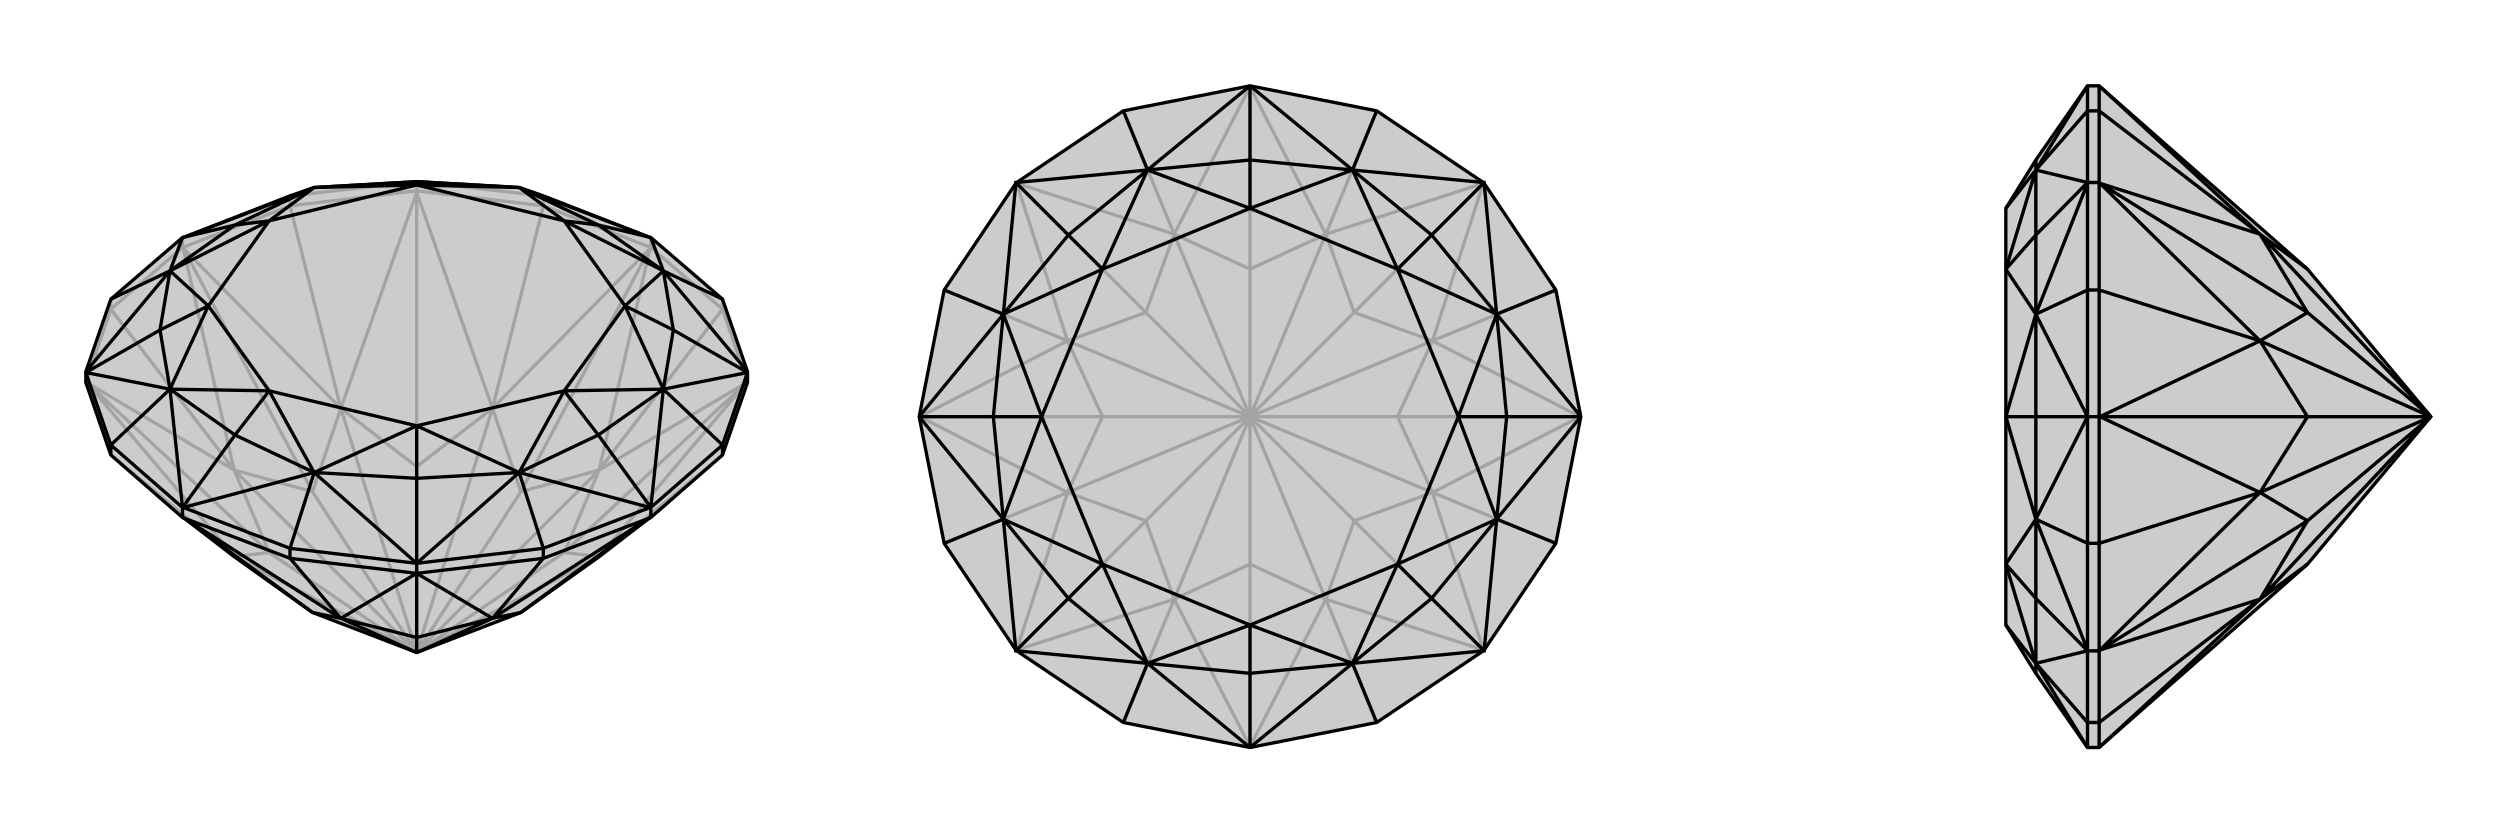 <svg xmlns="http://www.w3.org/2000/svg" viewBox="0 0 3000 1000">
    <g stroke="currentColor" stroke-width="4" fill="none" transform="translate(0 -57)">
        <path fill="currentColor" stroke="none" fill-opacity=".2" d="M867,603L897,516L897,504L897,503L867,416L781,342L781,342L780,342L652,292L623,282L500,275L500,275L500,275L377,282L348,292L220,342L219,342L219,342L133,416L103,503L103,504L103,516L133,603L219,678L220,678L281,725L375,792L500,840L625,792L719,725L780,678L781,678z" />
<path stroke-opacity=".2" d="M652,304L652,292M500,286L500,275M348,304L348,292M219,354L219,342M133,428L133,416M781,354L781,342M867,428L867,416M867,603L719,725M897,516L867,428M897,516L896,516M867,428L781,354M867,428L719,621M781,354L652,304M781,354L780,355M652,304L500,286M652,304L591,547M500,286L348,304M500,286L500,288M348,304L219,354M348,304L409,547M219,354L133,428M219,354L220,355M133,428L103,516M133,428L281,621M103,516L104,516M133,603L281,725M719,725L896,516M896,516L719,621M896,516L677,720M719,621L780,355M780,355L591,547M780,355L625,647M591,547L500,288M500,288L409,547M500,288L500,617M409,547L220,355M220,355L281,621M220,355L375,647M281,621L104,516M104,516L281,725M104,516L323,720M719,725L677,720M719,725L500,840M719,621L677,720M500,840L677,720M719,621L625,647M719,621L500,840M591,547L625,647M500,840L625,647M591,547L500,617M591,547L500,840M409,547L500,617M500,840L500,617M409,547L375,647M409,547L500,840M281,621L375,647M500,840L375,647M281,621L323,720M281,621L500,840M281,725L323,720M500,840L323,720M281,725L500,840M348,292L500,275M652,292L500,275" />
<path d="M867,603L897,516L897,504L897,503L867,416L781,342L781,342L780,342L652,292L623,282L500,275L500,275L500,275L377,282L348,292L220,342L219,342L219,342L133,416L103,503L103,504L103,516L133,603L219,678L220,678L281,725L375,792L500,840L625,792L719,725L780,678L781,678z" />
<path d="M133,603L133,591M219,678L219,666M348,727L348,715M500,745L500,733M652,727L652,715M781,678L781,666M867,603L867,591M219,678L348,727M348,727L500,745M348,727L409,799M500,745L652,727M500,745L500,745M652,727L781,678M652,727L591,799M220,678L409,799M409,799L500,745M500,745L591,799M500,745L500,822M591,799L780,678M780,678L625,792M220,678L375,792M409,799L375,792M409,799L500,822M409,799L500,840M591,799L500,822M500,822L500,840M591,799L625,792M591,799L500,840M867,416L796,382M867,591L897,504M867,591L781,666M867,591L796,524M652,715L780,666M652,715L500,733M652,715L623,624M348,715L500,733M348,715L220,666M348,715L377,624M133,591L219,666M133,591L103,504M133,591L204,524M133,416L204,382M781,342L796,382M897,503L796,382M897,504L897,504M897,504L796,524M897,504L808,453M781,666L781,666M796,524L781,666M781,666L780,666M780,666L623,624M781,666L718,579M500,733L500,733M500,733L623,624M500,733L500,733M500,733L377,624M500,733L500,631M219,666L220,666M377,624L220,666M219,666L219,666M219,666L204,524M219,666L282,579M103,504L103,504M103,504L204,524M103,503L204,382M103,504L192,453M204,382L219,342M220,342L377,282M219,342L282,327M500,275L500,275M623,282L780,342M781,342L718,327M796,382L718,327M796,382L677,322M796,382L808,453M796,382L750,424M796,524L808,453M796,524L750,424M808,453L750,424M796,524L718,579M796,524L677,526M623,624L718,579M623,624L677,526M718,579L677,526M623,624L500,631M623,624L500,568M377,624L500,631M377,624L500,568M500,631L500,568M377,624L282,579M377,624L323,526M204,524L282,579M204,524L323,526M282,579L323,526M204,524L192,453M204,524L250,424M204,382L192,453M204,382L250,424M192,453L250,424M204,382L282,327M204,382L323,322M377,282L282,327M377,282L323,322M282,327L323,322M377,282L500,275M377,282L500,279M623,282L500,275M623,282L500,279M500,275L500,279M623,282L718,327M623,282L677,322M718,327L677,322M677,322L750,424M750,424L677,526M677,526L500,568M500,568L323,526M323,526L250,424M250,424L323,322M323,322L500,279M677,322L500,279" />
    </g>
    <g stroke="currentColor" stroke-width="4" fill="none" transform="translate(1000 0)">
        <path fill="currentColor" stroke="none" fill-opacity=".2" d="M500,103L500,103L500,103L348,133L220,219L219,219L219,220L133,348L103,500L103,500L103,500L133,652L219,780L219,781L220,781L348,867L500,897L500,897L500,897L652,867L780,781L781,781L781,780L867,652L897,500L897,500L897,500L867,348L781,220L781,219L780,219L652,133z" />
<path stroke-opacity=".2" d="M652,867L591,719M781,781L780,780M867,652L719,591M897,500L896,500M867,348L719,409M781,219L780,220M652,133L591,281M500,103L500,104M348,133L409,281M219,219L220,220M133,348L281,409M103,500L104,500M133,652L281,591M219,781L220,780M500,897L500,896M348,867L409,719M500,896L591,719M591,719L780,780M780,780L719,591M780,780L625,625M719,591L896,500M896,500L719,409M896,500L677,500M719,409L780,220M780,220L591,281M780,220L625,375M591,281L500,104M500,104L409,281M500,104L500,323M409,281L220,220M220,220L281,409M220,220L375,375M281,409L104,500M104,500L281,591M104,500L323,500M281,591L220,780M220,780L409,719M220,780L375,625M500,896L409,719M500,896L500,677M591,719L500,677M591,719L625,625M591,719L500,500M719,591L625,625M625,625L500,500M719,591L677,500M719,591L500,500M719,409L677,500M500,500L677,500M719,409L625,375M719,409L500,500M591,281L625,375M500,500L625,375M591,281L500,323M591,281L500,500M409,281L500,323M500,500L500,323M409,281L375,375M409,281L500,500M281,409L375,375M500,500L375,375M281,409L323,500M281,409L500,500M281,591L323,500M500,500L323,500M281,591L375,625M281,591L500,500M409,719L375,625M500,500L375,625M409,719L500,677M500,677L500,500M409,719L500,500" />
<path d="M500,103L500,103L500,103L348,133L220,219L219,219L219,220L133,348L103,500L103,500L103,500L133,652L219,780L219,781L220,781L348,867L500,897L500,897L500,897L652,867L780,781L781,781L781,780L867,652L897,500L897,500L897,500L867,348L781,220L781,219L780,219L652,133z" />
<path d="M652,133L623,204M867,348L796,377M867,652L796,623M652,867L623,796M348,867L377,796M133,652L204,623M133,348L204,377M348,133L377,204M500,103L623,204M780,219L623,204M781,220L796,377M781,219L718,282M796,377L897,500M897,500L796,623M897,500L808,500M781,780L796,623M780,781L623,796M781,781L718,718M623,796L500,897M500,897L377,796M500,897L500,808M220,781L377,796M219,780L204,623M219,781L282,718M204,623L103,500M103,500L204,377M103,500L192,500M219,220L204,377M220,219L377,204M219,219L282,282M377,204L500,103M500,103L500,192M623,204L500,192M623,204L500,250M623,204L718,282M623,204L677,323M796,377L718,282M796,377L677,323M718,282L677,323M796,377L808,500M796,377L750,500M796,623L808,500M796,623L750,500M808,500L750,500M796,623L718,718M796,623L677,677M623,796L718,718M623,796L677,677M718,718L677,677M623,796L500,808M623,796L500,750M377,796L500,808M377,796L500,750M500,808L500,750M377,796L282,718M377,796L323,677M204,623L282,718M204,623L323,677M282,718L323,677M204,623L192,500M204,623L250,500M204,377L192,500M204,377L250,500M192,500L250,500M204,377L282,282M204,377L323,323M377,204L282,282M377,204L323,323M282,282L323,323M377,204L500,192M377,204L500,250M500,192L500,250M500,250L677,323M677,323L750,500M750,500L677,677M677,677L500,750M500,750L323,677M323,677L250,500M250,500L323,323M500,250L323,323" />
    </g>
    <g stroke="currentColor" stroke-width="4" fill="none" transform="translate(2000 0)">
        <path fill="currentColor" stroke="none" fill-opacity=".2" d="M520,896L769,677L917,500L769,323L520,104L519,103L505,103L443,192L407,250L407,323L407,500L407,677L407,750L443,808L505,897L519,897z" />
<path stroke-opacity=".2" d="M519,133L505,133M519,219L505,219M519,348L505,348M519,500L505,500M519,652L505,652M519,781L505,781M519,867L505,867M519,103L519,133M519,133L519,219M519,133L712,281M519,219L519,348M519,219L520,220M519,348L519,500M519,348L712,409M519,500L519,652M519,500L520,500M519,652L519,781M519,652L712,591M519,781L519,867M519,781L520,780M519,897L519,867M519,867L712,719M520,104L712,281M712,281L520,220M520,220L712,409M520,220L769,375M712,409L520,500M520,500L712,591M520,500L769,500M712,591L520,780M520,780L712,719M520,780L769,625M520,896L712,719M712,281L769,323M712,281L769,375M712,281L917,500M712,409L769,375M917,500L769,375M712,409L769,500M712,409L917,500M712,591L769,500M917,500L769,500M712,591L769,625M712,591L917,500M712,719L769,625M917,500L769,625M712,719L769,677M712,719L917,500M505,867L505,897M505,867L505,781M505,867L443,796M505,652L505,780M505,652L505,500M505,652L443,623M505,348L505,500M505,348L505,220M505,348L443,377M505,133L505,219M505,133L505,103M505,133L443,204M505,897L505,897M505,897L443,796M505,781L505,781M505,781L443,796M505,781L505,780M505,780L443,623M505,781L443,718M505,500L505,500M443,623L505,500M505,500L505,500M505,500L443,377M505,500L443,500M505,219L505,220M505,220L443,377M505,219L505,219M505,219L443,204M505,219L443,282M505,103L505,103M443,204L505,103M443,796L443,808M443,796L407,750M443,796L443,718M443,796L407,677M443,623L443,718M443,623L407,677M443,718L407,677M443,623L443,500M443,623L407,500M443,377L443,500M443,377L407,500M443,500L407,500M443,377L443,282M443,377L407,323M443,204L443,282M443,204L407,323M443,282L407,323M443,204L443,192M443,204L407,250" />
<path d="M520,896L769,677L917,500L769,323L520,104L519,103L505,103L443,192L407,250L407,323L407,500L407,677L407,750L443,808L505,897L519,897z" />
<path d="M519,867L505,867M519,781L505,781M519,652L505,652M519,500L505,500M519,348L505,348M519,219L505,219M519,133L505,133M519,897L519,867M519,867L519,781M519,867L712,719M519,781L519,652M519,781L520,780M519,652L519,500M519,652L712,591M519,500L519,348M519,500L520,500M519,348L519,219M519,348L712,409M519,219L519,133M519,219L520,220M519,133L519,103M519,133L712,281M520,896L712,719M712,719L520,780M520,780L712,591M520,780L769,625M712,591L520,500M520,500L712,409M520,500L769,500M712,409L520,220M520,220L712,281M520,220L769,375M712,281L520,104M712,719L769,677M712,719L769,625M712,719L917,500M712,591L769,625M769,625L917,500M712,591L769,500M712,591L917,500M712,409L769,500M917,500L769,500M712,409L769,375M712,409L917,500M712,281L769,375M917,500L769,375M712,281L769,323M712,281L917,500M505,133L505,103M505,133L505,219M505,133L443,204M505,348L505,220M505,348L505,500M505,348L443,377M505,652L505,500M505,652L505,780M505,652L443,623M505,867L505,781M505,867L505,897M505,867L443,796M505,103L505,103M505,103L443,204M505,219L505,219M505,219L443,204M505,219L505,220M505,220L443,377M505,219L443,282M505,500L505,500M443,377L505,500M505,500L505,500M505,500L443,623M505,500L443,500M505,781L505,780M505,780L443,623M505,781L505,781M505,781L443,796M505,781L443,718M505,897L505,897M443,796L505,897M443,204L443,192M443,204L407,250M443,204L443,282M443,204L407,323M443,377L443,282M443,377L407,323M443,282L407,323M443,377L443,500M443,377L407,500M443,623L443,500M443,623L407,500M443,500L407,500M443,623L443,718M443,623L407,677M443,796L443,718M443,796L407,677M443,718L407,677M443,796L443,808M443,796L407,750" />
    </g>
</svg>
